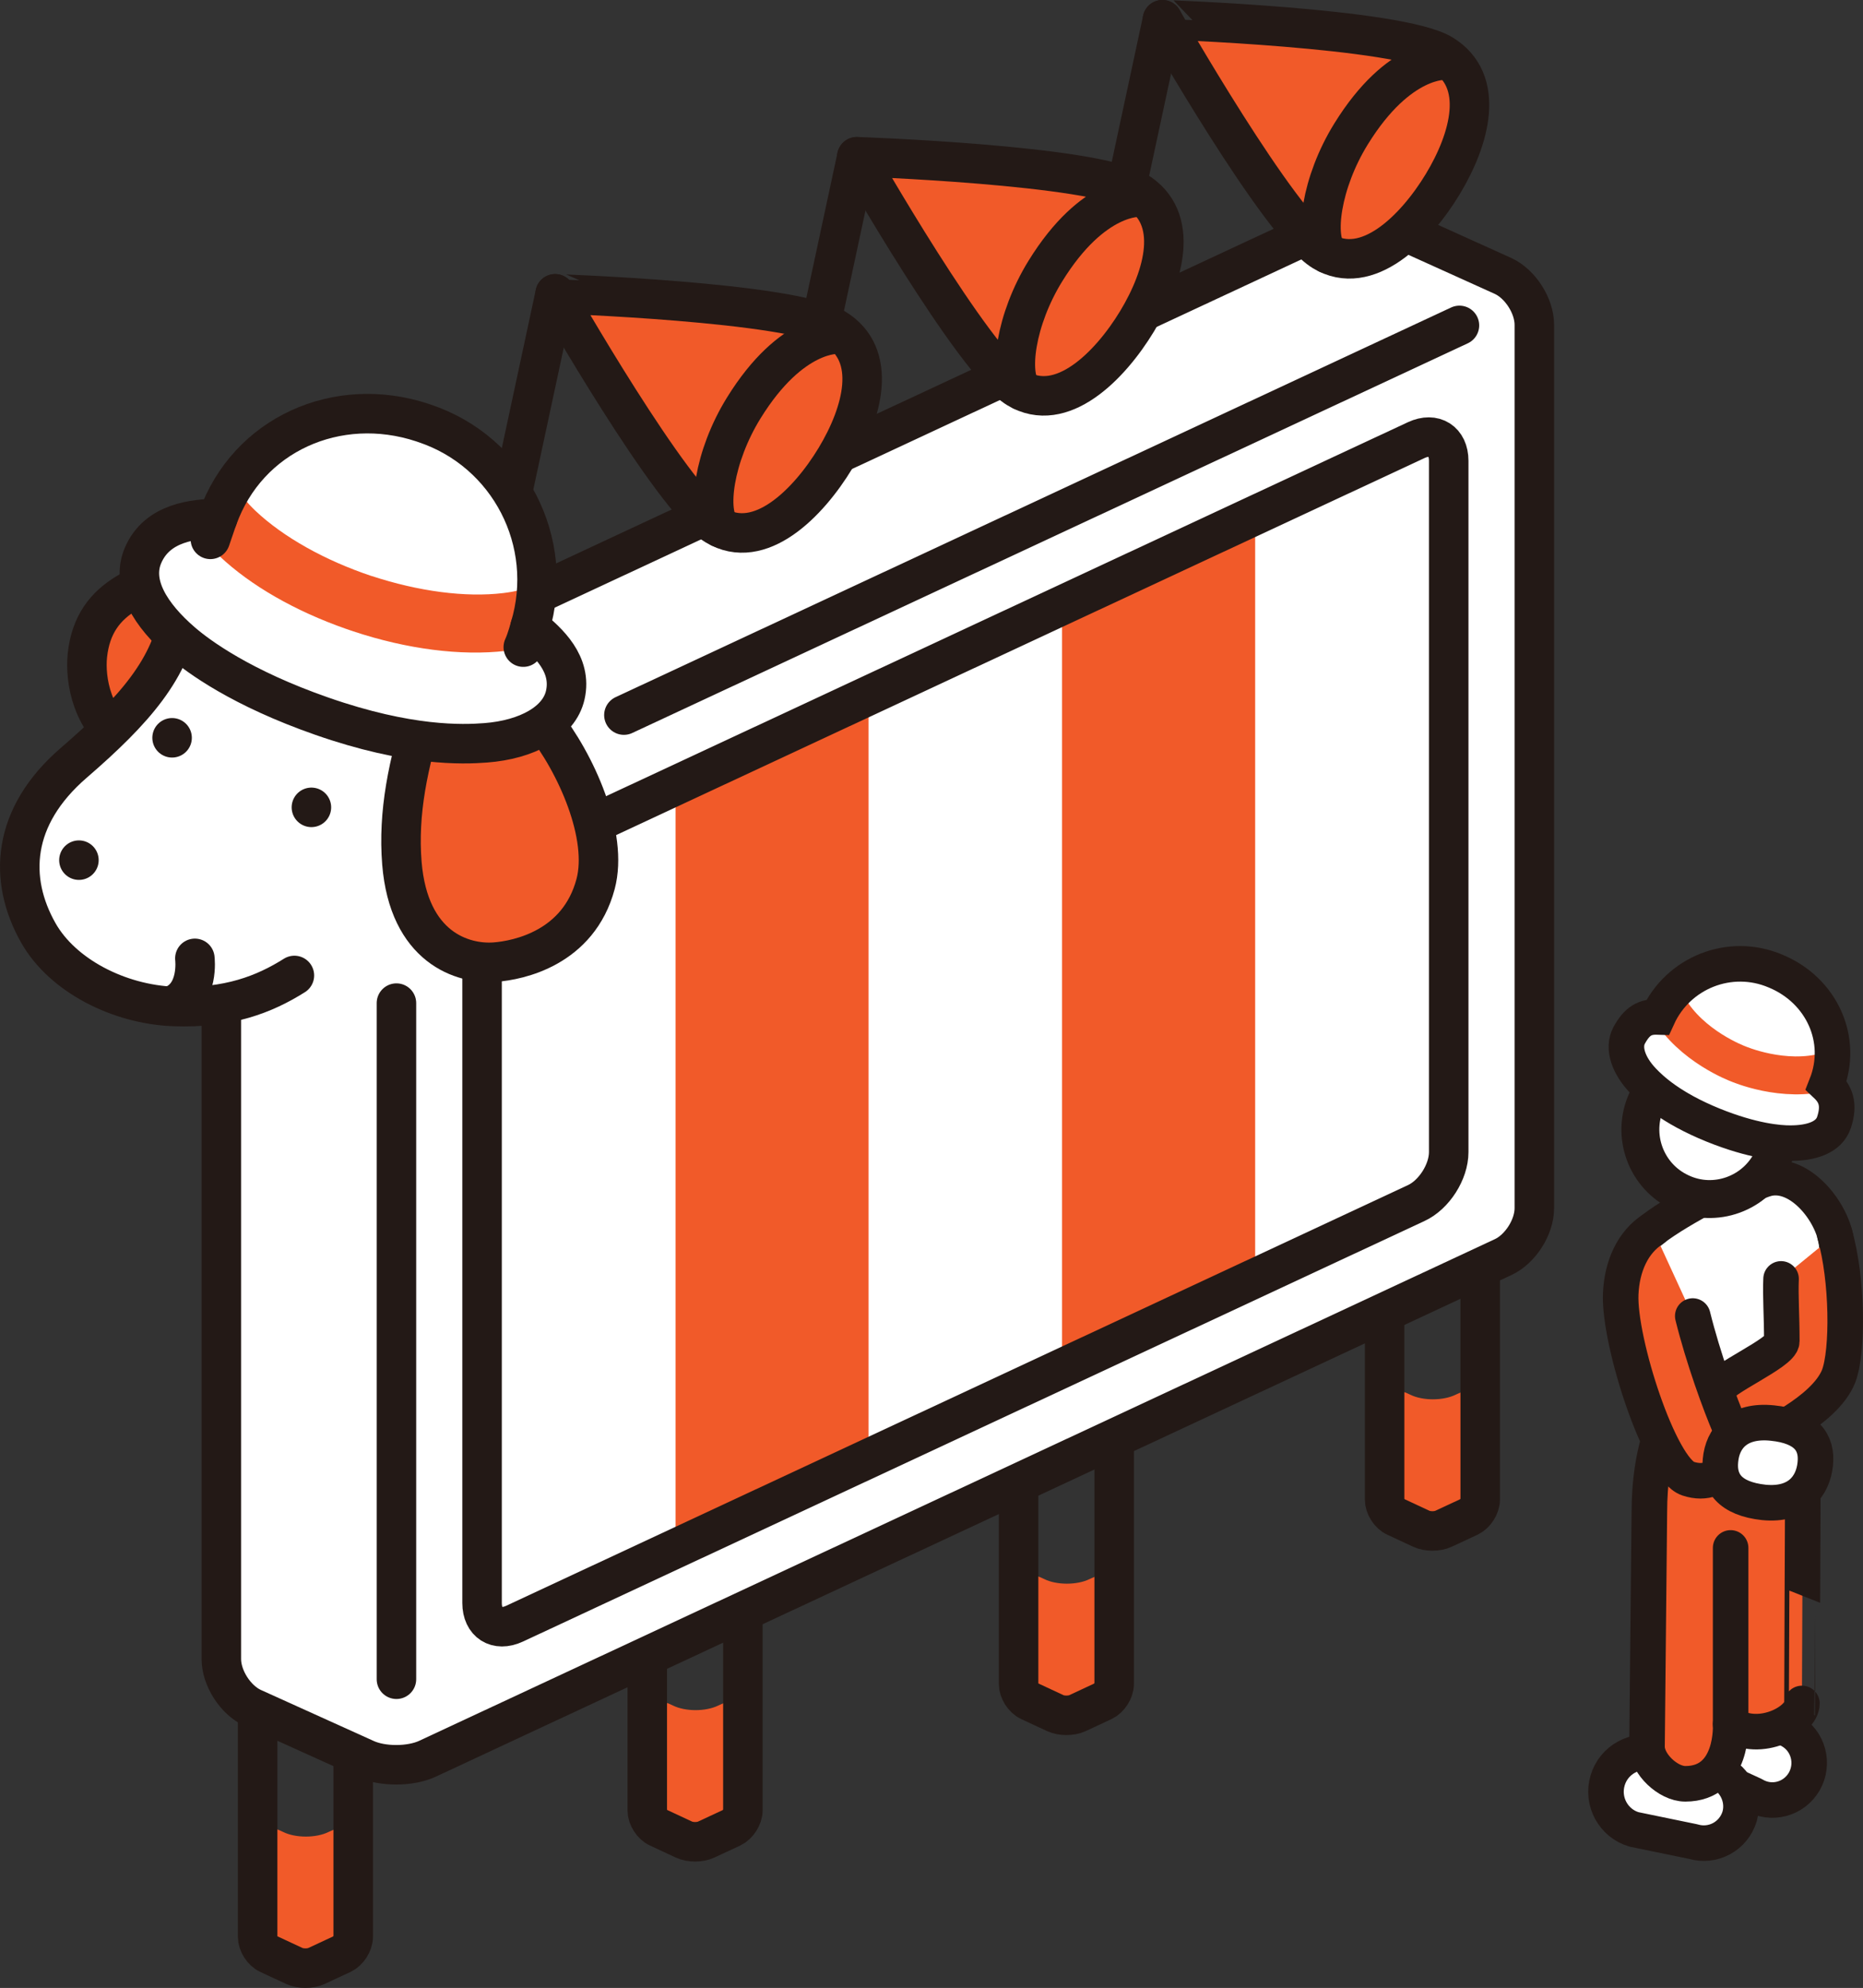 <?xml version="1.0" encoding="utf-8"?>
<!-- Generator: Adobe Illustrator 28.0.0, SVG Export Plug-In . SVG Version: 6.00 Build 0)  -->
<svg version="1.1" id="Layer_1" xmlns="http://www.w3.org/2000/svg" xmlns:xlink="http://www.w3.org/1999/xlink" x="0px" y="0px"
	 viewBox="0 0 222.37 237.22" style="enable-background:new 0 0 222.37 237.22;" xml:space="preserve">
<rect x="0" y="0" width="222.37" height="237.22" fill="#333333" stroke="none"/>
<style type="text/css">
	.st0{fill:#F15A29;}
	.st1{fill:none;stroke:#231916;stroke-width:4.715;stroke-linecap:round;stroke-linejoin:round;}
	.st2{fill:#FFFFFF;stroke:#231916;stroke-width:4.715;stroke-linecap:round;stroke-linejoin:round;}
	.st3{fill:#FFFFFF;}
	.st4{fill:#FFFFFF;stroke:#231916;stroke-width:4.243;stroke-linecap:round;stroke-linejoin:round;}
	.st5{fill:#F15A29;stroke:#231916;stroke-width:4.243;stroke-linecap:round;stroke-linejoin:round;}
	.st6{fill:#F15A29;stroke:#231916;stroke-width:4.715;stroke-linecap:round;stroke-linejoin:round;}
	.st7{fill:#0FAC67;}
	.st8{fill:none;stroke:#231916;stroke-width:4.715;stroke-linecap:round;stroke-linejoin:round;stroke-miterlimit:10;}
	.st9{fill:#FFFFFF;stroke:#231916;stroke-width:4.526;stroke-linecap:round;stroke-linejoin:round;}
	.st10{fill:none;stroke:#F15A29;stroke-width:4.526;stroke-linecap:round;stroke-linejoin:round;}
	.st11{fill:none;stroke:#231916;stroke-width:4.243;}
</style>
<g>
	<g>
		<g>
			<path class="st0" d="M39.21,218.61c-1.49,0.73-3.92,0.73-5.4,0l-0.3-0.14c-1.49-0.73-2.7,0.03-2.7,1.69v9.33
				c0,1.65,1.23,3.58,2.73,4.28l0.25,0.12c1.5,0.7,3.95,0.7,5.45,0l0.25-0.12c1.5-0.7,2.73-2.62,2.73-4.28v-9.33
				c0-1.65-1.22-2.41-2.7-1.69L39.21,218.61z"/>
		</g>
		<g>
			<path class="st0" d="M39.21,180.53c-1.49,0.73-3.92,0.73-5.4,0l-0.3-0.14c-1.49-0.73-2.7,0.03-2.7,1.69v18.02
				c0,1.65,1.23,3.58,2.73,4.28l0.25,0.12c1.5,0.7,3.95,0.7,5.45,0l0.25-0.12c1.5-0.7,2.73-2.62,2.73-4.28v-18.02
				c0-1.65-1.22-2.41-2.7-1.69L39.21,180.53z"/>
		</g>
		<path class="st1" d="M30.75,180.21v50.9c0,0.8,0.59,1.73,1.32,2.06l3.07,1.43c0.72,0.34,1.91,0.34,2.63,0l3.07-1.43
			c0.72-0.34,1.32-1.27,1.32-2.07v-50.9"/>
	</g>
	<g>
		<g>
			<path class="st0" d="M85.73,203.52c-1.49,0.73-3.92,0.73-5.4,0l-0.3-0.14c-1.49-0.73-2.7,0.03-2.7,1.69v9.33
				c0,1.65,1.23,3.58,2.73,4.28l0.25,0.12c1.5,0.7,3.95,0.7,5.45,0l0.25-0.12c1.5-0.7,2.73-2.62,2.73-4.28v-9.33
				c0-1.65-1.22-2.41-2.7-1.69L85.73,203.52z"/>
		</g>
		<g>
			<path class="st0" d="M85.73,165.44c-1.49,0.73-3.92,0.73-5.4,0l-0.3-0.14c-1.49-0.73-2.7,0.03-2.7,1.69V185
				c0,1.65,1.23,3.58,2.73,4.28l0.25,0.12c1.5,0.7,3.95,0.7,5.45,0l0.25-0.12c1.5-0.7,2.73-2.62,2.73-4.28v-18.02
				c0-1.65-1.22-2.41-2.7-1.69L85.73,165.44z"/>
		</g>
		<path class="st1" d="M77.26,165.13v50.9c0,0.8,0.59,1.73,1.32,2.06l3.07,1.43c0.72,0.34,1.91,0.34,2.63,0l3.07-1.43
			c0.72-0.34,1.32-1.27,1.32-2.07v-50.9"/>
	</g>
	<g>
		<g>
			<path class="st0" d="M130.05,188.43c-1.49,0.73-3.92,0.73-5.4,0l-0.3-0.14c-1.49-0.73-2.7,0.03-2.7,1.69v9.33
				c0,1.65,1.23,3.58,2.73,4.28l0.25,0.12c1.5,0.7,3.95,0.7,5.45,0l0.25-0.12c1.5-0.7,2.73-2.62,2.73-4.28v-9.33
				c0-1.65-1.22-2.41-2.7-1.69L130.05,188.43z"/>
		</g>
		<g>
			<path class="st0" d="M130.05,150.35c-1.49,0.73-3.92,0.73-5.4,0l-0.3-0.14c-1.49-0.73-2.7,0.03-2.7,1.69v18.02
				c0,1.65,1.23,3.58,2.73,4.28l0.25,0.12c1.5,0.7,3.95,0.7,5.45,0l0.25-0.12c1.5-0.7,2.73-2.62,2.73-4.28v-18.02
				c0-1.65-1.22-2.41-2.7-1.69L130.05,150.35z"/>
		</g>
		<path class="st1" d="M121.58,150.04v50.9c0,0.8,0.59,1.73,1.32,2.06l3.07,1.43c0.72,0.34,1.91,0.34,2.63,0l3.07-1.43
			c0.72-0.34,1.32-1.27,1.32-2.07v-50.9"/>
	</g>
	<g>
		<g>
			<path class="st0" d="M173.74,166.43c-1.49,0.73-3.92,0.73-5.4,0l-0.3-0.14c-1.49-0.73-2.7,0.03-2.7,1.69v9.33
				c0,1.65,1.23,3.58,2.73,4.28l0.25,0.12c1.5,0.7,3.95,0.7,5.45,0l0.25-0.12c1.5-0.7,2.73-2.62,2.73-4.28v-9.33
				c0-1.65-1.22-2.41-2.7-1.69L173.74,166.43z"/>
		</g>
		<g>
			<path class="st0" d="M173.74,128.35c-1.49,0.73-3.92,0.73-5.4,0l-0.3-0.14c-1.49-0.73-2.7,0.03-2.7,1.69v18.02
				c0,1.65,1.23,3.58,2.73,4.28l0.25,0.12c1.5,0.7,3.95,0.7,5.45,0l0.25-0.12c1.5-0.7,2.73-2.62,2.73-4.28v-18.02
				c0-1.65-1.22-2.41-2.7-1.69L173.74,128.35z"/>
		</g>
		<path class="st1" d="M165.27,128.04v50.9c0,0.8,0.59,1.73,1.32,2.06l3.07,1.43c0.72,0.34,1.91,0.34,2.63,0l3.07-1.43
			c0.72-0.34,1.32-1.27,1.32-2.07v-50.9"/>
	</g>
	<g>
		<path class="st2" d="M165.96,26.85c-2.04-0.95-5.38-0.94-7.42,0.01L30.13,86.73c-2.04,0.95-3.71,3.57-3.71,5.82v105.43
			c0,2.25,1.67,4.86,3.71,5.81l13.47,6.09c2.04,0.95,5.38,0.94,7.42-0.01L179.43,150c2.04-0.95,3.71-3.57,3.71-5.82V38.75
			c0-2.25-1.67-4.86-3.71-5.81L165.96,26.85z"/>
	</g>
	<g>
		<line class="st3" x1="74.47" y1="85.33" x2="174.2" y2="38.83"/>
		<line class="st1" x1="74.47" y1="85.33" x2="174.2" y2="38.83"/>
	</g>
	<g>
		<line class="st3" x1="47.32" y1="200.38" x2="47.32" y2="119.7"/>
		<line class="st1" x1="47.32" y1="200.38" x2="47.32" y2="119.7"/>
	</g>
	<path class="st4" d="M207.39,151.13c1.5,2.36,3.79,3.49,7.37,3.66c2.99,0.15,4.38-3.11,4.49-5.63c0.16-3.59-3.91-9.31-8.07-8.57
		c-1.32,0.24-5.08,2.04-5.65,3.29C204.72,145.66,206.49,149.62,207.39,151.13z"/>
	<path class="st4" d="M215.36,212.58c-1.23,2.13-3.94,2.86-6.05,1.59l-6.51-2.99c-2.29-1.31-3.03-4.21-1.72-6.49
		c1.3-2.22,4.16-3,6.42-1.69l6.23,3.53C215.86,207.74,216.57,210.46,215.36,212.58z"/>
	<path class="st4" d="M207.64,216.76c-0.72,2.35-3.17,3.7-5.56,2.99l-7.04-1.45c-2.46-0.72-3.9-3.34-3.15-5.85
		c0.73-2.47,3.34-3.9,5.85-3.17l6.86,1.97C206.94,211.92,208.3,214.43,207.64,216.76z"/>
	<g>
		<path class="st5" d="M215.19,175.26c0-1.32-3.89-2.31-3.9-3.61c-0.01-3.9,3.51-7.72,0.18-8.83c-4.31-1.44-12.43,2.78-12.43,6.14
			c0,0.47-2.17,3.81-2.17,11.54l-0.28,27.94c0,2.05,2.51,4.42,4.57,4.42c5.81,0,5.41-7.11,5.41-7.11c3.49,2.32,8.51-0.42,8.51-2.48
			C215.07,203.28,215.19,180.55,215.19,175.26z"/>
	</g>
	<path class="st4" d="M207.38,140.88c0,0-6.56,3.1-10.08,5.79c-2.66,2.1-1.4,2.04-1.35,3.93c0.07,0.63,0.73,15.08,0.73,16.92
		c0,2.97,5.38,4.09,7.92,2.64l8.09-0.81c1.82-1.07,2.61-1.91,2.61-4.57c-0.02-0.48,1.43-3.67,0.27-9.1"/>
	<line class="st4" x1="206.57" y1="205.76" x2="206.57" y2="184.71"/>
	<line class="st1" x1="66.26" y1="35.06" x2="58.95" y2="69.12"/>
	<line class="st1" x1="102.27" y1="18.71" x2="94.96" y2="52.77"/>
	<line class="st1" x1="138.75" y1="2.36" x2="131.44" y2="36.41"/>
	<g>
		<path class="st6" d="M99.65,39.18c5.24,3.17,3.33,10.11,0.07,15.5c-3.26,5.39-9.04,11.18-14.28,8.02
			c-5.24-3.16-19.18-27.64-19.18-27.64S94.41,36.01,99.65,39.18z"/>
		<path class="st6" d="M100.04,39.88c0,0-5.54-0.46-11.27,8.81c-3.58,5.79-4.45,12.4-2.75,14.3"/>
	</g>
	<g>
		<path class="st6" d="M135.66,22.82c5.24,3.17,3.33,10.11,0.07,15.5c-3.26,5.39-9.04,11.18-14.28,8.02
			c-5.24-3.16-19.18-27.64-19.18-27.64S130.42,19.66,135.66,22.82z"/>
		<path class="st6" d="M136.05,23.53c0,0-5.54-0.46-11.27,8.81c-3.58,5.79-4.45,12.4-2.75,14.3"/>
	</g>
	<g>
		<path class="st6" d="M172.14,6.47c5.24,3.17,3.33,10.11,0.07,15.5c-3.26,5.39-9.04,11.18-14.28,8.02
			c-5.24-3.16-19.18-27.64-19.18-27.64S166.9,3.31,172.14,6.47z"/>
		<path class="st6" d="M172.53,7.18c0,0-5.54-0.46-11.27,8.81c-3.58,5.79-4.45,12.4-2.75,14.3"/>
	</g>
	<polygon class="st0" points="80.61,93.75 80.61,184.8 103.69,174.04 103.69,82.99 	"/>
	<path class="st3" d="M61.42,102.7c-2.13,0.99-3.88,3.73-3.88,6.08v82.5c0,2.35,1.74,3.46,3.88,2.47l19.2-8.95V93.75L61.42,102.7z"
		/>
	<polygon class="st0" points="126.76,72.23 126.76,163.28 149.84,152.52 149.84,61.47 	"/>
	<path class="st3" d="M169.04,52.52l-19.2,8.95v91.05l19.2-8.95c2.13-0.99,3.88-3.73,3.88-6.08V54.99
		C172.91,52.64,171.17,51.53,169.04,52.52z"/>
	<polygon class="st3" points="103.69,82.99 103.69,174.04 126.76,163.28 126.76,72.23 	"/>
	<g>
		<path class="st1" d="M57.54,108.78c0-2.35,1.74-5.09,3.88-6.08l107.62-50.18c2.13-0.99,3.88,0.12,3.88,2.47v82.49
			c0,2.35-1.74,5.09-3.88,6.08L61.42,193.75c-2.13,0.99-3.88-0.12-3.88-2.47V108.78z"/>
	</g>
	<g>
		<path class="st6" d="M25.38,67.25c-8.02,2.03-14.17,3.61-14.95,10.96c-0.3,2.88,0.5,8.1,5.01,10.72
			c4.32,2.51,11.18,1.51,15.11-1.37c2.41-1.76,5.07-3.21,7.5-4.96c2.46-1.77,4.84-3.65,7.12-5.63c2.15-1.87,4.28-3.91,5.43-6.51
			c0.31-0.71,0.55-1.47,0.54-2.25c-0.06-3.32,0.18-8.69-2.5-9.7C44.58,56.99,34.03,65.06,25.38,67.25z"/>
		<g>
			<path class="st3" d="M63.59,84.01c-0.13-8.18-3.45-16.9-11.56-21.25c-10.54-5.65-28.5-4.11-30.58,10.3
				c-0.96,6.65-5.37,11.68-12.65,17.97c-7.45,6.43-7.83,13.93-4.22,20.3c2.88,5.08,9.59,8.51,16.14,8.77
				c6.55,0.25,10.86-1.46,14.42-3.7"/>
			<path class="st1" d="M63.59,84.01c-0.13-8.18-3.45-16.9-11.56-21.25c-10.54-5.65-28.5-4.11-30.58,10.3
				c-0.96,6.65-5.37,11.68-12.65,17.97c-7.45,6.43-7.83,13.93-4.22,20.3c2.88,5.08,9.59,8.51,16.14,8.77
				c6.55,0.25,10.86-1.46,14.42-3.7"/>
		</g>
		<path class="st6" d="M53.42,74.22c0,0,5.33,4.34,11.33,11.81c4.07,5.08,7.87,13.73,6.34,19.46c-2.04,7.64-9.2,9.11-12.03,9.32
			c-3.84,0.28-10.27-1.73-11.09-11.82c-0.48-5.98,0.71-11.82,2.87-18.6C53.62,75.72,53.42,74.22,53.42,74.22z"/>
		<g>
			<line class="st7" x1="37.17" y1="96.34" x2="37.17" y2="96.34"/>
			<line class="st1" x1="37.17" y1="96.34" x2="37.17" y2="96.34"/>
		</g>
		<g>
			<line class="st7" x1="20.54" y1="88.04" x2="20.54" y2="88.04"/>
			<line class="st1" x1="20.54" y1="88.04" x2="20.54" y2="88.04"/>
		</g>
		<g>
			<line class="st7" x1="9.42" y1="102.64" x2="9.42" y2="102.64"/>
			<line class="st1" x1="9.42" y1="102.64" x2="9.42" y2="102.64"/>
		</g>
		<path class="st2" d="M23.26,114.36c0,0,0.54,4.34-2.63,5.59"/>
		<g>
			<g>
				<path class="st3" d="M57.97,88.64c4.95-0.38,8.77-2.48,9.5-5.69c0.85-3.73-2.08-6.35-4.21-8.09
					c3.07-10.17-2.48-20.99-12.61-24.35l-0.23-0.08c-10.16-3.36-20.87,1.4-24.44,11.41c-2.75,0.11-7.19,0.42-8.91,4.44
					c-1.45,3.39,0.89,7.12,4.63,10.35c2.02,1.75,7.14,5.49,16.71,8.83C48.8,89.09,55.21,88.85,57.97,88.64z"/>
				<path class="st0" d="M65.11,76.51c-0.62-0.62-1.26-1.18-1.86-1.66c0.51-1.69,0.76-3.4,0.82-5.09c-1.14,0.47-2.48,0.83-4,1.01
					c-4.5,0.54-10.09-0.19-15.72-2.04c-0.01,0-0.02,0-0.02,0c-5.55-1.86-10.48-4.62-13.8-7.74c-1.08-1.02-1.92-2.09-2.55-3.15
					c-0.79,1.22-1.48,2.55-1.99,4c-0.92,0.04-2.03,0.1-3.17,0.31c0.8,1.41,1.91,2.82,3.39,4.22c3.69,3.49,9.02,6.55,15.09,8.67
					c0.29,0.1,0.59,0.2,0.88,0.3c0,0,0,0,0,0c6.38,2.12,12.83,2.95,18.18,2.33C62.16,77.46,63.73,77.06,65.11,76.51z"/>
				<path class="st8" d="M57.97,88.64c4.95-0.38,8.77-2.48,9.5-5.69c0.85-3.73-2.08-6.35-4.21-8.09
					c3.07-10.17-2.48-20.99-12.61-24.35l-0.23-0.08c-10.16-3.36-20.87,1.4-24.44,11.41c-2.75,0.11-7.19,0.42-8.91,4.44
					c-1.45,3.39,0.89,7.12,4.63,10.35c2.02,1.75,7.14,5.49,16.71,8.83C48.8,89.09,55.21,88.85,57.97,88.64z"/>
			</g>
			<line class="st8" x1="25.97" y1="61.84" x2="25.11" y2="64.36"/>
			<path class="st8" d="M63.26,74.85c0,0-0.38,1.47-0.8,2.37"/>
		</g>
	</g>
	<g>
		<path class="st9" d="M207.54,127.33c-4.12-1.91-9.03-0.12-10.99,4.01c-1.89,4.12-0.11,9.04,4.04,10.96
			c4.09,1.94,9.02,0.14,10.95-3.97C213.49,134.19,211.68,129.27,207.54,127.33z"/>
		<path class="st3" d="M196.1,128.95c-1.72-1.81-2.45-3.9-1.64-5.4c0.94-1.74,1.91-2.25,3.42-2.2c2.42-5.31,8.63-7.77,14.03-5.48
			l0.12,0.05c5.41,2.29,8.11,8.14,5.96,13.57c1.1,1.04,1.63,2.3,0.92,4.44c-0.6,1.81-2.72,2.48-5.21,2.48
			c-1.35,0.01-4.51-0.25-9.21-2.15C199.38,132.19,197.06,129.96,196.1,128.95z"/>
		<path class="st10" d="M199.16,120.23c2.71,4.65,8.29,6.71,8.29,6.71s5.46,2.38,10.63,0.9"/>
		<path class="st11" d="M196.1,128.95c-1.72-1.81-2.45-3.9-1.64-5.4c0.94-1.74,1.91-2.25,3.42-2.2c2.42-5.31,8.63-7.77,14.03-5.48
			l0.12,0.05c5.41,2.29,8.11,8.14,5.96,13.57c1.1,1.04,1.63,2.3,0.92,4.44c-0.6,1.81-2.72,2.48-5.21,2.48
			c-1.35,0.01-4.51-0.25-9.21-2.15C199.38,132.19,197.06,129.96,196.1,128.95z"/>
	</g>
	<path class="st5" d="M219.01,147.36c1.51,5.22,1.61,13.84,0.45,16.86c-1.67,4.23-9.29,7.52-9.29,7.52
		c-4.44,0.93-5.82-3.06-5.2-5.85c0.28-1.32,7.71-4.45,7.71-5.85c0-2.99-0.18-5.39-0.09-7.43"/>
	<path class="st5" d="M202.05,157.04c1.23,4.96,3.24,10.51,4.49,13.4c1.13,2.61-0.77,7.43-5.06,6c-3.35-1.12-8.27-16.37-8.03-22.03
		c0.14-3.33,1.45-6.2,3.84-7.72"/>
	<path class="st4" d="M210.54,179.28c4.08,0.4,5.87-1.96,6.13-4.58c0.28-2.58-1.08-4.48-5.11-4.89c-4.13-0.43-5.96,1.8-6.2,4.45
		C205.09,176.87,206.45,178.84,210.54,179.28z"/>
</g>
</svg>
